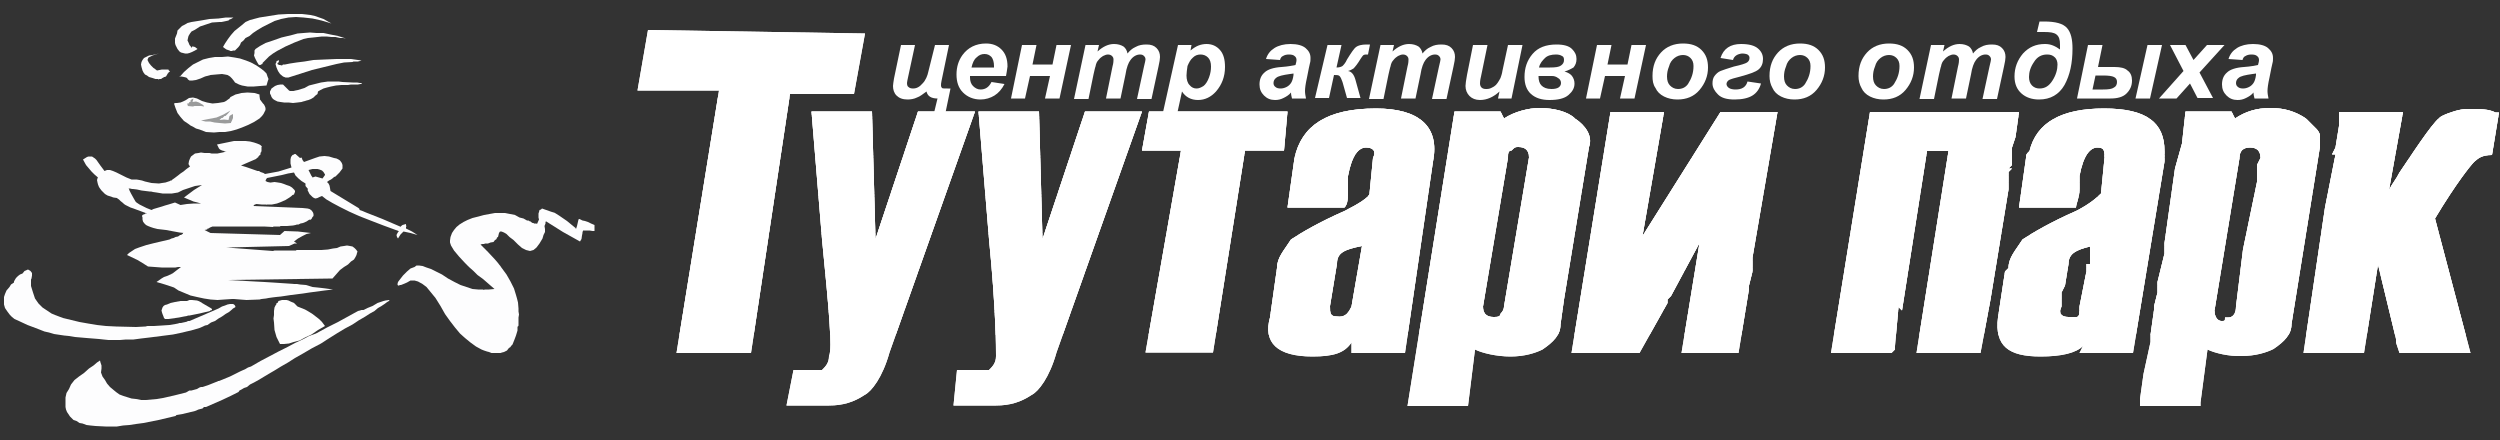 <?xml version="1.0" encoding="UTF-8"?> <!-- Generator: Adobe Illustrator 18.0.0, SVG Export Plug-In . SVG Version: 6.00 Build 0) --> <svg xmlns="http://www.w3.org/2000/svg" xmlns:xlink="http://www.w3.org/1999/xlink" id="Layer_1" x="0px" y="0px" viewBox="0 0 500 88" xml:space="preserve"><rect x="0" y="0" width="500" height="88" fill="#333333" stroke="none"/> <g> <g> <polygon fill-rule="evenodd" clip-rule="evenodd" fill="#FDFDFE" points="51.9,18.9 50.9,18.6 49.5,18.5 48.3,18.6 47.1,18.9 46.1,19.4 45.9,19.7 45.6,19.9 45.2,20.2 44.8,20.4 43.6,20.6 42.5,20.7 41.4,20.5 40.4,20.2 39.4,19.7 38.6,19.5 37.8,19.6 37.2,20 36.6,20.3 36.1,20.5 35.4,20.6 35.1,20.6 34.8,20.7 35.1,21.6 35.5,22.6 36.1,23.4 36.8,24.2 37.7,24.8 38.1,25.1 38.7,25.4 39.2,25.7 39.9,25.9 41.2,26.4 42.8,26.5 43.9,26.4 45,26.4 46.2,26.2 47.3,25.9 48.4,25.5 49.6,25 50.8,24.4 51.9,23.7 52.4,23.2 52.7,22.8 52.9,22.4 53.1,22 53.1,21.6 53,21.3 52.8,20.9 52.6,20.7 52,19.9 51.9,19.2 51.9,18.9 "></polygon> <polygon fill-rule="evenodd" clip-rule="evenodd" fill="#FDFDFE" points="53.3,17.1 53.5,16.4 53.7,15.8 53.5,15.3 53.3,14.7 52.8,14.2 52.3,13.8 51.3,13.1 50.2,12.5 49.2,12.1 48,11.7 46.9,11.5 45.6,11.3 44.4,11.4 43,11.4 41.8,11.6 40.6,11.9 39.6,12.4 38.6,12.9 37.7,13.6 36.8,14.4 36,15.3 35.9,15.3 35.9,15.4 36.1,15.3 36.3,15.3 36.8,15.4 37.2,15.5 37.4,15.6 37.6,15.9 37.9,16.1 38.5,16.1 39.2,16 40.1,15.7 41,15.3 42.1,15 43.2,14.9 44.4,14.8 45,14.9 45.5,15 46,15.3 46.4,15.7 46.8,16.2 47,16.5 47.4,16.7 47.8,16.9 48.4,17.1 49.5,17.3 50.8,17.3 52,17.2 53.3,17.1 "></polygon> <polygon fill-rule="evenodd" clip-rule="evenodd" fill="#65A0C4" points="35.9,15.3 35.9,15.4 35.9,15.3 "></polygon> <polygon fill-rule="evenodd" clip-rule="evenodd" fill="#9A9B9B" points="40.2,24.1 41.1,24.3 42,24.3 42.9,24.5 43.9,24.6 45,24.7 46.2,24.6 46.2,24.5 46.4,24.1 46.6,23.6 46.6,23.2 46.6,23 46.6,22.9 46.6,22.8 46.7,22.8 46.6,22.8 46.2,23 45.9,23.2 45.7,24 44.8,23.9 43.9,24 44.2,23.7 44.3,23.6 44.3,23.6 44.4,23.6 44.5,23.6 44.8,23.3 44.9,23.2 44.9,23.2 45,23.2 45.1,23.2 45.6,22.7 46.1,22.1 44.7,22.9 43.3,23.5 41.7,23.8 40.2,24.1 "></polygon> <polygon fill-rule="evenodd" clip-rule="evenodd" fill="#9A9B9B" points="39.9,21.2 40.2,21.2 40.8,21.3 40.8,21.2 40.5,20.9 40.3,20.8 39.8,20.5 39.2,20.3 38.5,20.4 38.7,19.7 38.3,19.9 38.1,20.1 38.1,20.4 37.9,20.4 37.7,20.7 37.4,20.7 37.5,20.9 37.5,21 37.6,21.1 37.5,21.2 38.6,21.3 38.9,21.2 39.2,21.2 39.9,21.2 "></polygon> <polygon fill-rule="evenodd" clip-rule="evenodd" fill="#FDFDFE" points="31.8,10.7 30.5,11 29.8,11.1 29.2,11.4 28.8,11.6 28.5,12 28.3,12.4 28.2,12.9 28.3,13.4 28.5,14.1 28.7,14.5 29,14.9 29.4,15.1 29.8,15.4 30.5,15.6 31.1,15.8 31.4,15.8 31.5,15.8 31.6,15.8 31.7,15.9 31.9,15.8 32.3,15.8 32.3,15.7 32.5,15.6 32.7,15.5 32.8,15.4 32.9,15.4 33.2,15.3 33.5,14.8 33.5,14.7 33.5,14.7 33.6,14.7 33.7,14.5 34,14.3 33.9,14.2 33.7,14 33.7,13.9 33.6,13.9 32.4,13.9 31.4,14.1 31,13.8 30.7,13.6 30.4,13.3 30.2,13.1 29.8,12.6 29.5,12 29.6,11.7 29.7,11.5 30.1,11.3 30.5,11.1 31.1,10.9 31.8,10.7 "></polygon> <polygon fill-rule="evenodd" clip-rule="evenodd" fill="#FFFFFF" points="59.5,2.8 57.6,2.8 55.7,2.9 53.8,3.2 51.9,3.5 50,4 49.1,4.4 48.4,5 46.9,6.2 46.2,7 45.6,7.8 45,8.7 44.6,9.4 45,9.7 45.3,9.9 45.9,10.1 46.1,10.2 46.4,10.2 46.6,10.1 46.8,10.1 47,10.1 47.5,9.6 47.7,9.4 48,9 48.2,8.5 48.7,8.1 49.1,7.6 49.9,7.2 50.6,6.6 51.5,6 52.5,5.4 53.7,4.8 54.9,4.2 56.2,3.8 57.7,3.5 59.2,3.4 60.7,3.5 62.5,3.7 64.3,4.1 66.3,4.7 65.4,4.2 64.7,3.8 63,3.2 62.1,3 61.3,2.9 60.4,2.8 59.5,2.8 "></polygon> <polygon fill-rule="evenodd" clip-rule="evenodd" fill="#FDFDFE" points="38.9,6 40,5.3 41.2,4.9 42.4,4.5 43.9,4.4 43.9,4.4 43.9,4.4 44.1,4.4 44.3,4.4 44.8,4.3 45.7,4.1 45.8,4 45.9,3.9 46.2,3.8 46.7,3.5 45.2,3.5 43.7,3.7 41.9,3.8 40.2,4.1 38.3,4.4 37.5,4.6 37,4.9 36.4,5.2 35.9,5.7 35.5,6.1 35.4,6.7 35,7.7 35,8.1 35,8.6 35.1,9 35.3,9.4 35.5,9.8 35.9,10.3 36.2,10.5 36.6,10.6 37,10.7 37.5,10.7 37.9,10.6 38.4,10.4 39,10.1 39.5,9.8 39,9.4 38.6,9.3 38.4,9.3 38.4,9.6 37.9,9 37.7,8.5 37.5,8.1 37.6,7.6 37.7,7.2 38,6.7 38.3,6.3 38.9,6 "></polygon> <polygon fill-rule="evenodd" clip-rule="evenodd" fill="#FFFFFF" points="55.7,12.1 55.3,12.2 55.3,12.4 55.1,12.8 55.3,13.5 55.6,14.2 56,14.8 56.6,15.3 57.1,15.5 57.7,15.5 62.4,14 67.3,12.8 68.8,12.5 70.5,12.4 70.7,12.3 71.1,12.3 71.6,12.3 72,12.2 72.3,12.1 70.2,11.8 67.3,11.8 64.9,11.9 62.7,12 60.9,12.3 59.3,12.5 58,12.7 57.5,12.8 57,12.9 56.6,12.9 56.4,13.1 56,13 55.8,13 55.7,12.9 55.6,12.9 55.5,12.8 55.5,12.6 55.7,12.5 55.8,12.2 55.8,12.1 55.8,12 55.7,12.1 "></polygon> <polygon fill-rule="evenodd" clip-rule="evenodd" fill="#FDFDFE" points="52.5,12.8 52.5,12.6 53.8,11.3 54.6,10.7 55.4,10.2 57.1,9.3 58.9,8.5 60.7,7.8 61.6,7.6 62.6,7.5 64.4,7.3 65.3,7.3 66.3,7.4 67.1,7.4 68,7.6 68.3,7.6 68.4,7.6 68.5,7.6 68.6,7.6 69.2,7.7 67.6,7.2 66.1,6.9 64.7,6.6 63.3,6.6 62,6.5 60.7,6.6 59.5,6.7 58.4,7 56.3,7.5 54.6,8.1 53.1,8.6 52,9.2 51.1,9.8 50.9,10.1 50.9,10.6 50.8,11.1 51,11.6 51.3,12.2 51.7,12.9 51.9,13 52.1,13 52.2,12.9 52.5,12.8 "></polygon> <polygon fill-rule="evenodd" clip-rule="evenodd" fill="#FDFDFE" points="56.1,16.9 55.5,17 55,17.2 54.3,17.7 54,18.3 54,18.7 54.2,19.1 54.3,19.4 54.6,19.8 54.9,20 55.5,20.3 56.1,20.4 56.8,20.5 57.7,20.5 58.6,20.6 59.5,20.5 60.3,20.4 60.6,20.3 61,20.2 61.3,20.1 61.7,20 62.2,19.8 62.7,19.5 63.1,19.1 63.5,18.8 63.6,18.3 64.1,18 64.7,17.7 65.4,17.5 66.2,17.3 67.2,17.1 68.3,17 69.6,17 70.2,16.9 70.7,16.9 71.2,16.9 71.6,16.9 72.1,16.8 72.3,16.8 72.4,16.8 72.4,16.7 72.3,16.7 72.2,16.6 72,16.6 71.4,16.5 71,16.5 70.5,16.5 68.5,16.4 67.7,16.3 67.1,16.3 66.5,16.3 66.1,16.3 65.8,16.3 65.6,16.3 64.2,16.5 63,16.8 61.8,17.1 60.9,17.6 59.6,18 59.1,18.1 58.7,18.2 58.4,18.2 58,18.2 57.8,18.1 57.6,17.9 56.9,17.2 56.7,17 56.6,16.9 56.3,16.9 56.1,16.9 "></polygon> <polygon fill-rule="evenodd" clip-rule="evenodd" fill="#FDFDFE" points="79.9,56 79.6,56.4 79.5,56.8 79.5,56.9 79.6,57.1 79.8,57.1 80,57 80.2,57 80.7,56.8 81.4,56.5 82.1,56.1 82.9,56.1 83.6,56.3 84.5,56.8 85.3,57.4 86.2,58.5 87.1,59.6 88.1,61.2 89,62.8 90,64.2 91,65.5 92,66.7 93,67.6 94.1,68.5 95.2,69.3 96.3,69.9 96.8,70.1 97.4,70.3 97.8,70.4 98.3,70.6 98.7,70.6 99.2,70.6 100.1,70.6 100.4,70.5 100.8,70.4 101.4,70.1 101.7,69.7 101.9,69.5 102,69.5 102.3,69.1 102.5,68.9 102.9,67.9 103.2,67.1 103.5,66.1 103.5,65.6 103.5,65.4 103.5,65.3 103.6,65.3 103.7,65.1 103.7,64.6 103.7,64 103.7,63.5 103.8,62.9 103.7,62.3 103.7,61.7 103.6,60.5 103.4,59.7 103.2,59 102.8,57.7 102.6,57.3 102.4,56.9 102.1,56.3 101.3,54.9 100.2,53.4 100,53.1 99.9,53 99.6,52.6 99,51.9 97.6,50.4 96.1,48.9 96.5,48.8 96.9,48.8 96.9,48.7 96.9,48.7 97,48.7 97.2,48.7 97.6,48.7 98.1,48.5 98.7,48.4 99,48 99.2,47.9 99.3,47.8 99.4,47.5 99.6,47.4 99.7,47 99.8,46.6 100,46.3 100.3,46.3 100.8,46.5 101.3,46.8 101.9,47.4 102.7,48 103.6,48.9 104.4,49.6 105.2,50 106,50.2 106.7,50 107.3,49.5 107.6,49.1 107.9,48.7 108.5,47.7 108.7,47 109,46.4 109,45.8 108.9,45.2 109.1,44.7 109.1,44.5 109.1,44.4 109.2,44.4 109.1,44.2 112.6,46.4 116,48.3 116.3,47.8 116.4,47.1 116.5,46.6 116.5,46.4 116.6,46.2 116.6,46.1 116.9,46.1 117.1,46.1 117.5,46.1 117.9,46.1 118.5,46.2 118.9,46.2 118.9,45 118.2,44.7 117.6,44.4 117,44.2 116.5,44.1 116.1,43.9 115.9,43.8 115.8,43.8 115.7,43.9 115.4,45.2 115.2,45.8 115.1,45.6 113.4,44.2 111.8,43.1 111,42.6 110.1,42.3 108.4,41.7 108.3,41.8 108.2,41.9 107.9,42 107.8,42.4 107.7,42.7 107.7,43.2 107.7,43.5 107.8,43.9 107.4,44.8 107.3,44.7 107.3,44.7 107.2,44.7 107,44.7 106.8,44.7 106.7,44.6 106.5,44.6 106.2,44.4 106.2,44.3 106.1,44.3 106,44.3 105.7,44.1 105.4,44.1 104.7,43.7 104.3,43.6 103.9,43.5 103,43 102,42.8 101,42.6 100.1,42.6 99,42.6 97.9,42.8 96.8,43 95.7,43.3 94.5,43.6 93.5,44 92.7,44.4 91.9,44.9 91.3,45.4 90.8,46 90.4,46.6 90.1,47.4 90,48.1 90,48.5 90.2,49.1 90.8,50.1 91.8,51.3 93,52.6 93.8,53.4 94.7,54.2 95.5,55 96.6,55.8 98.9,57.8 97.8,57.9 97.3,57.9 97,57.9 96.9,57.9 96.8,58 96.6,57.9 96.5,57.9 96.2,57.9 95.6,57.9 94.5,57.8 93.3,57.4 92.1,57 91.5,56.7 91.1,56.5 90.9,56.4 89.6,55.7 88.4,54.9 87.2,54.3 86.2,53.8 85.3,53.5 84.5,53.2 83.8,53.1 83.3,53.1 82.9,53.4 82.1,53.7 81.4,54.3 80.6,55.1 79.9,56 "></polygon> <polygon fill-rule="evenodd" clip-rule="evenodd" fill="#FDFDFE" points="6.3,55.7 6.4,55.1 6.4,54.6 6.1,54.2 5.6,53.9 4.9,54.2 4.5,54.7 4,54.9 3.6,55.2 3.2,55.6 2.9,56.1 2.8,56.3 2.8,56.5 2.2,56.9 1.9,57.4 1.3,58.1 1,58.8 0.8,59.4 0.8,60.2 0.8,60.9 1,61.6 1.4,62.2 2,63 2.4,63.4 2.9,63.8 4,64.3 5.5,65 7.1,65.6 8.9,66.3 9.8,66.5 10.8,66.8 12.8,67.1 13.8,67.2 15,67.4 17.3,67.6 19.8,67.8 20.7,67.9 21.7,68 22.8,68 24,68 25.2,67.9 26.7,67.9 28.2,67.7 29.9,67.5 34.6,66.9 36.5,66.5 37.3,66.3 38.2,66.1 39.9,65.6 40.6,65.3 41,65.1 41.5,65 42.2,64.5 43,64.2 43.7,63.7 44.4,63.3 45.1,62.8 45.8,62.4 46.4,61.9 46.6,61.7 46.8,61.6 47.1,61.4 47,61.1 46.8,60.9 46.6,60.8 46.3,60.8 46,60.8 45.5,60.9 45,61.1 44.4,61.3 43.7,61.7 40.7,63 37.9,64.2 37.7,64.2 37.5,64.2 37.5,64.2 37.5,64.3 37.1,64.4 36.2,64.6 35.9,64.6 35.6,64.7 35.1,64.8 33.9,65 32.4,65.1 30.8,65.2 29.9,65.2 29.5,65.2 29.1,65.3 27.2,65.4 23.2,65.3 21.2,65.2 19.4,65 17.6,64.7 15.9,64.4 12.6,63.6 11,63 10.3,62.7 9.7,62.3 9.1,61.9 8.5,61.5 7.7,60.7 7,59.7 6.6,58.5 6.2,57.2 6.2,56.5 6.2,55.9 6.3,55.7 "></polygon> <path fill-rule="evenodd" clip-rule="evenodd" fill="#FDFDFE" d="M45.3,30.3h-0.3H45h-0.1v0.1l-0.4,0.1l-0.5,0.1l-0.5,0.1h-0.6 h-0.6l-0.4-0.1h-0.3h-0.7l-0.7-0.1l-0.5,0.1L39,30.7l-0.4,0.3l-0.4,0.3l-0.2,0.4l-0.2,0.5l-0.1,0.6l0.1,0.2l0.2,0.3l-0.7,0.5 l-0.6,0.5l-0.6,0.4l-0.5,0.4l-0.8,0.6l-0.3,0.2l-0.2,0.2h-0.2l-0.1,0.1l-0.3,0.1l-0.6,0.2l-0.7,0.1l-0.6,0.1l-1.5-0.1L29,36.3 l-0.6-0.2l-0.5-0.1l-0.6-0.1h-1l-1-0.4l-1-0.5l-1-0.5l-0.7-0.3L22,34L21.4,34l-0.5,0.2L20,33l-0.7-1L19,31.7l-0.3-0.2l-0.3-0.2 h-0.3h-0.4l-0.3,0.1l-0.8,0.5l0.6,1.1l1.1,1.3l0.6,0.6l0.7,0.6l-0.1,0.1v0.1L19.4,36l0.1,0.5l0.1,0.4l0.2,0.5l0.2,0.3l0.3,0.4 l0.3,0.3l0.4,0.4l0.5,0.3l0.6,0.2l0.6,0.2l0.7,0.1l0.1,0.1l0.3,0.2l0.3,0.3l0.5,0.4l0.2,0.2l0.3,0.2l1,0.5l0.6,0.2l0.8,0.3 l1.9,0.7H29L29,42.8l-0.3,0.1L28.5,43l-0.1,0.2l0.1,0.3v0.4l0.1,0.4l0.2,0.3l0.4,0.4l0.4,0.2l0.5,0.2l0.6,0.2l0.8,0.2l1.7,0.2 l2.7,0.5l0.9,0.1h-0.1h-0.1v0.1l-0.1,0.1l-0.3,0.2h-0.1H36V47l-0.1,0.1l-0.3,0.2l-0.5,0.1l-0.4,0.2l-0.4,0.1l-0.4,0.2l-3,0.7 L29.3,49l-1.5,0.5L27,49.8l-0.6,0.4l-0.6,0.4L25.4,51l2.1,1l1,0.6l1.1,0.7l2.7,0.2h2.8l0.5-0.1h0.6l-0.4,0.3l-0.4,0.3l-0.9,0.7 h-0.1l-0.1,0.1l-0.9,0.4l-0.6,0.2l-0.5,0.3l-1,0.7l1.7,0.5l1.8,0.6l0.9,0.6l1.2,0.5l1.2,0.5l1.3,0.3l1.4,0.3l1.3,0.2l1.4,0.1 l1.4-0.1l1.5-0.1h0.4l1.2,0.1l1.3,0.1l2.6-0.1l0.4-0.1l0.9-0.1l0.5-0.1l0.7-0.1l0.8-0.1l1-0.1l2-0.3l2.4-0.3l1.3-0.2l1.5-0.2 l1.5-0.2l1.7-0.2l-1.4-0.2l-0.8-0.1l-0.9-0.1l-1-0.1L61.2,57L60,56.9l-0.6-0.1h-0.6l-2.8-0.2l-1.5-0.1l-1.6-0.1L51,56.3l-1.8-0.1 l-1.9-0.1L45.4,56l21.1-0.3L68,54l0.8-0.6l0.8-0.5l0.6-0.6l0.6-0.4l0.3-0.5l0.2-0.4l0.1-0.4l0.1-0.3l-0.3-0.4l-0.3-0.3l-0.4-0.3 l-0.5-0.1l-0.6-0.1l-0.6,0.1l-0.7,0.1l-0.7,0.3l-0.8,0.1l-0.5,0.1l-0.5,0.1l-1.3,0.1L63,50h-1.8h-1h-0.5h-0.3h-0.1l-0.1,0.1h-2.2 h-1.2h-0.6h-0.3l-0.3,0.1l-9.3-0.7l12.5-0.3l1.1-0.5h0.5l-0.6-0.4l0.8-0.6l0.9-0.5l0.8-0.4l0.9-0.2l-2.6-0.3l-2.7-0.1L56,47 l-13.9-0.4l-1.2-0.6l0.5-0.1l0.1-0.1v-0.1h0.1h0.1l0.3-0.2l0.5-0.2h10.3l1.8,0.1l0.1-0.1h0.2h0.4H56l0.1-0.1h0.2h0.4h0.7l1.2-0.1 l0.5-0.1l0.3-0.1h0.3l0.4-0.2l0.5-0.1l0.7-0.3l0.3-0.2l0.3-0.2L62,44l0.3-0.2l0.2-0.4l0.2-0.2v-0.4l-0.1-0.3l-0.2-0.3l-0.2-0.2 l-0.3-0.2l-0.4-0.1l-1-0.1l-9.8-0.4l0.1-0.2l0.2-0.1l0.3-0.1l1,0.1h0.5h0.3h0.1h0.1l0.1,0.1v-0.1h0.1h0.1h0.3h0.5l1-0.2l0.8-0.3 l0.9-0.4l0.8-0.5l0.4-0.3l0.1-0.1l0.1-0.1l0.3-0.1l0.1-0.3l0.1-0.2v-0.2l-0.1-0.2l-0.5-0.5l-0.5-0.3L57.3,37l-0.5-0.2l-0.6-0.2 l-0.6-0.1l-0.7-0.1l-0.7,0.1H54l-0.5-0.1l-0.4-0.2l0.1-0.3l0.2-0.3l1.5-0.3l1.5-0.3l1.2-0.3l1.2-0.2l0.3,0.6l0.6,0.6l0.6,0.5 l0.8,0.5v0.5l0.5,0.6L61.5,38l0.2,0.4l0.2,0.4l0.3,0.3l0.3,0.3l0.3,0.2l0.3,0.1l0.4-0.1l0.4-0.2l0.5-0.2l0.9,0.7l1.2,0.7l1.5,0.8 l1.8,0.9l2,0.9l2.3,0.9l2.6,1l3,1.1l0.1,0.1h-0.1l-0.2,0.3L79.3,47l0.1,0.4l0.2,0.3l0.5-0.8l0.6-0.6l1.4,0.3l1.4,0.4l-1.1-0.7 l-1.2-0.6v-0.3l0.1-0.2l-0.1-0.1v-0.1V45v-0.2L80.5,45l-0.5,0.4L80,45.3l-3.5-1.5l-3.3-1.3l-0.7-0.3L71.9,42v-0.2l-0.1-0.1 l-0.1-0.1l-5.6-3.4L66,37.6l-0.1-0.5l-0.2-0.4l-0.3-0.3l0.4-0.3l0.4-0.2l0.4-0.3l0.1-0.1l0.1-0.1l0.3-0.1l0.8-0.8l0.3-0.4l0.3-0.4 v-0.7l-0.1-0.3l-0.1-0.2L68,32.1l-0.3-0.2l-0.4-0.2l-0.5-0.1l-1-0.3l-0.9-0.1l-1,0.1l-0.9,0.3l-2.2,0.8l-0.3-0.4l-0.1-0.3 l-0.1-0.2L60,31.6l-0.9-0.8h-0.2l-0.1,0.1l-0.3,0.1l-0.3,0.4l-0.1,0.5v0.8l0.2,0.8l-2.6,0.8l-2.7,0.5l-0.3-0.2l-0.6-0.2l-0.3-0.2 h-0.3l-2.3-0.8l-1-0.3l3-1.3l0.2-0.2l0.3-0.2v-0.1v-0.1h0.1l0.1-0.1V31V31H52l0.1-0.1v-0.2v-0.1v-0.1h0.1l0.1-0.3v-0.4v-0.2v-0.1 v-0.1h0.1l-0.2-0.3l-0.3-0.2l-0.5-0.2l-0.6-0.2L50,28.3l-0.9-0.1L48,28.2h-1.2l-3.4,0.7l0.4,0.8l0.2,0.2l0.4,0.2l0.4,0.1 L45.3,30.3L45.3,30.3L45.3,30.3z M36.8,39.5l1.9,0.8l0.8,0.2l0.7,0.2h-1.4l-1.4,0.1l-1.3,0.2L35,40.5l-1.3,0.4L33,41.1l-0.6,0.2 l-1.7,0.5L30.3,42l-1-0.4l-0.8-0.4l-0.6-0.3l-0.3-0.2l-0.3-0.2l-0.2-0.2l-0.4-0.7l-0.5-0.9l-0.3-0.6l-0.1-0.3l-0.1-0.2l0.1,0.1 h0.2l0.4,0.1h0.1h0.1l0.8,0.1l0.9,0.2l1.6,0.2h0.3l0.4,0.1l0.7,0.1l0.6,0.1l0.6,0.1h1h0.9l0.6-0.1l0.6-0.1l1-0.5l1.2-0.4l1.2-0.4 l1.4-0.2l-1.6,1L36.8,39.5L36.8,39.5L36.8,39.5z M54.8,38.5h0.1h-0.3H54.8L54.8,38.5L54.8,38.5z M62.5,35.5l-0.1-0.2l-0.1-0.1 L61.7,34l0.8-0.2h1l0.4,0.1l0.5,0.2l0.1,0.1l0.2,0.2l0.3,0.5L65,35l-0.5,0.7l-1.4-0.4l-0.3,0.1L62.5,35.5L62.5,35.5L62.5,35.5z M79.6,46.1L79.6,46.1L79.6,46.1L79.6,46.1z"></path> <polygon fill-rule="evenodd" clip-rule="evenodd" fill="#FFFFFF" points="37.4,60.2 36.1,60.2 35,60.4 34.1,60.6 33.4,60.9 33,61 32.7,61.2 32.5,61.5 32.4,61.8 32.3,62.1 32.4,62.5 32.5,62.8 32.7,63.3 32.8,63.6 33,63.8 33.3,63.8 33.7,63.8 35.8,63.5 36.8,63.3 37.4,63.2 37.6,63.1 37.9,63.1 39.9,62.7 42,62.2 42,62.1 42.1,62.1 42.1,62.1 42.1,62.1 42.4,62 42.4,61.9 42.3,61.7 42.3,61.7 40.4,60.6 40.3,60.5 39.9,60.3 39.7,60.2 39.4,60.1 38.4,60 37.9,60 37.4,60.2 "></polygon> <polygon fill-rule="evenodd" clip-rule="evenodd" fill="#FFFFFF" points="55.3,60.6 55.3,60.8 55.1,61.1 54.9,61.5 54.8,62.2 54.8,63 54.7,63.7 54.8,64.5 54.9,66 55.3,67.4 56,68.8 56.8,68.8 57.8,68.7 58.7,68.4 59.9,68.1 61,67.5 62.3,66.9 63.6,66 65,65.2 64.4,64.4 63.8,63.8 62.5,62.8 61.7,62.3 61,61.9 59.5,61.3 59.1,60.9 58.8,60.6 58.1,60.3 57.7,60.1 57.3,60 56.4,60 55.7,60.2 55.5,60.6 55.3,60.6 "></polygon> <polygon fill-rule="evenodd" clip-rule="evenodd" fill="#FDFDFE" points="77.8,60 77.1,60.1 76.7,60.2 76.4,60.3 75.5,60.6 75,60.9 74.5,61.2 74,61.4 73.5,61.6 72.7,62 72.3,62 72,62.1 71.6,62.2 69.6,63.3 67.6,64.4 65.4,65.5 63.2,66.7 61.8,67.2 60.5,67.9 59,68.6 57.5,69.4 55.7,70.3 54,71.2 52.1,72.2 50.2,73.3 49.6,73.5 49.1,73.8 48,74.3 46,75.3 43.8,76.2 43.6,76.2 43.5,76.3 43.2,76.4 42.7,76.6 41.7,77 40.5,77.4 40.3,77.4 40.2,77.4 39.9,77.5 39.4,77.8 38.3,78.1 38.1,78.1 37.9,78.1 37.7,78.2 37.2,78.5 34.8,79.1 32.6,79.6 31.4,79.8 30.3,79.9 29.2,80 28.2,80 27.2,79.8 26.3,79.7 24.7,79.2 23.9,78.9 23.2,78.4 22.6,77.9 22,77.4 21.4,76.7 21,76 20.5,75.3 20.2,74.5 20.3,73.7 20.3,73.1 20.1,72.5 20,72.1 19.4,72.5 18.7,73.1 17.8,73.7 16.8,74.6 15.8,75.3 14.9,76 14.2,76.9 13.8,77.8 13.3,78.6 13.1,79.5 13.1,80.4 13.1,81.4 13.2,81.9 13.4,82.4 14,83.3 14.3,83.6 14.7,84 15.3,84.2 15.9,84.6 16.5,84.7 17.3,85 18.1,85.1 19.1,85.2 21.1,85.3 22.2,85.3 23.4,85.3 24.6,85.1 25.9,85 27.2,84.8 28.7,84.6 31.7,84 33.4,83.6 35.1,83.2 35.3,83 36.5,82.8 39,82.2 39.7,81.9 40.5,81.7 40.8,81.4 41.2,81.4 44.4,80 46.1,79.2 47.7,78.4 47.9,78.1 48.3,77.9 48.8,77.6 49.4,77.4 50,76.9 50.8,76.5 51.7,76 52.7,75.4 53.7,74.8 54.9,74.1 56.2,73.3 57.6,72.5 59,71.6 60.6,70.7 62.3,69.7 64.2,68.7 65.9,67.6 67.5,66.6 69,65.7 70.5,64.9 71.7,64.1 72.9,63.4 74,62.7 74.9,62.2 75.6,61.6 76.3,61.2 76.9,60.8 77.3,60.5 77.6,60.3 77.8,60.2 77.9,60 77.8,60 "></polygon> </g> <g> <g> <defs> <path id="SVGID_1_" d="M170.8,18.8H158l-7.8,51.8h-14.9l8.5-52.5h-16.3L129.6,6L173,6.7L170.8,18.8z M290.9,22.3L290.9,22.3 L290.9,22.3L290.9,22.3h9.2l0.7,1.4c2.1-1.4,5-2.1,7.1-2.1c2.8,0,5.7,0.7,7.1,2.1c2.1,1.4,3.6,3.5,2.8,5.7l-5,30.5l0,0l-0.7,5 c0,2.1-1.4,3.5-3.6,5c-1.4,0.7-3.6,1.4-6.4,1.4c-2.8,0-5.7-0.7-7.1-1.4l-1.4,11.3h-12.1L290.9,22.3z M300.8,61.3l5-29.8 c0-1.4-0.7-2.1-2.1-2.1c-0.7,0-0.7,0-1.4,0.7c-0.7,0-0.7,0.7-0.7,1.4l-5,29.8c0,1.4,0.7,2.1,2.1,2.1c0.7,0,1.4,0,1.4-0.7 C300.1,62.8,300.8,62.1,300.8,61.3L300.8,61.3z M314.3,70.6l7.8-48.2l0,0l0,0h10.7l-4.3,24.8l15.6-24.8l0,0l0,0h11.4l-5,29.1 l0,0v2.8l0,0l-0.7,2.8l0,0l0,0l0,0v0.7l0,0v0.7v-0.7l-2.1,12.8l0,0l0,0h-11.4l3.6-22l-5.7,10.6l0,0l-0.7,0.7l0,0v0.7l0,0l-2.8,5 l0,0l-2.8,5l0,0l0,0H314.3z M396.1,70.6h-12.8l6.4-40.4h-4.3l-5,31.9l-0.7-0.7l-0.7,7.8l0,0v0.7l0,0l-0.7,0.7h-12.1l7.8-48.2 l0,0l0,0h29.8l-0.7,5l0,0l-0.7,2.1l0,0V33l0,0l-0.7,0.7h0.7l-0.7,0.7l0,0l0,0l0,0v0.7l0,0v2.8l0,0l-3.6,22l0,0L396.1,70.6 L396.1,70.6L396.1,70.6L396.1,70.6L396.1,70.6z M426.6,70.6h-10.7l0,0l0,0l0.7-1.4c-1.4,1.4-4.3,2.1-8.5,2.1 c-6.4,0-9.2-2.1-8.5-7.8l1.4-9.2c0.7-0.7,0.7-0.7,0.7-0.7c0-2.1,1.4-3.5,2.8-5.7c2.1-1.4,5.7-3.5,10.7-5.7 c2.8-1.4,4.3-2.8,5-3.5l0.7-7.1l0,0c0-1.4,0-2.1-1.4-2.1c-1.4,0-2.8,1.4-3.6,5.7l0,0c0,0.7,0,1.4,0,2.8c0,1.4-0.7,2.8-0.7,3.5 l0,0l0,0h-11.4l1.4-9.9c0-0.7,0-0.7,0.7-1.4c1.4-5.7,6.4-8.5,14.9-8.5c8.5,0,12.1,2.8,12.1,8.5c0,0.7,0,1.4,0,2.1L426.6,70.6z M415.9,61.3h0.7H415.9l1.4-7.1l0,0v-0.7l0,0v-0.7l0,0h0.7l0,0v-0.7l0,0l0,0l0,0v-0.7l0,0l0,0l0,0v-0.7l0,0V50l0,0v-0.7l0,0l0,0 c-2.8,0.7-4.3,1.4-4.3,3.5l-0.7,4.3l0,0l-0.7,1.4l0,0l0,0l0,0v2.8l0,0l0,0c-0.7,1.4,0,2.1,1.4,2.1c0.7,0,0.7,0,1.4,0l0,0 C415.9,63.5,415.9,62.8,415.9,61.3L415.9,61.3z M441.5,69.9l-1.4,10.6v0.7l0,0l0,0H428v-1.4l0.7-5l0,0l1.4-6.4l0,0v-0.7l0,0V67 l0,0l0,0l0,0l0.7-5l0,0v-0.7l0,0l0.7-2.8v-0.7l0,0l0,0v-1.4l0,0l1.4-5.7l0,0v-2.1l0,0l2.1-14.9l0,0l1.4-5l0,0l0.7-6.4h9.2 l0.7,1.4c2.1-1.4,4.3-2.1,7.1-2.1c2.8,0,5,0.7,7.1,2.1c0,0,0,0,0.7,0h-0.7c0.7,0.7,1.4,1.4,2.1,2.1l0,0c0,0,0.7,0.7,0.7,1.4 c0,0.7,0,1.4,0,2.1l-5.7,35.5c0,2.1-1.4,3.5-3.6,5c-1.4,0.7-3.6,1.4-6.4,1.4C445.8,71.3,442.9,70.6,441.5,69.9L441.5,69.9z M447.2,23.8L447.2,23.8L447.2,23.8L447.2,23.8z M447.2,61.3L447.2,61.3L447.2,61.3l0.7-5.7l0,0l0.7-5.7l0,0l2.8-13.5l0,0v-2.8 l0,0V33l0,0l0.7-1.4c0-1.4-0.7-2.1-2.1-2.1c-1.4,0-2.1,0.7-2.1,2.1l-5,30.5c0,1.4,0.7,2.1,1.4,2.1c0.7,0,0.7,0,0.7-0.7l0,0 c0.7,0,0.7,0,0.7,0C446.5,63.5,447.2,62.8,447.2,61.3L447.2,61.3z M494.1,70.6h-14.2l0,0l0,0l-0.7-2.1l0,0v-0.7l0,0l-3.6-14.9 l-2.8,17.7h-12.1l0,0l0,0l4.3-29.1l0,0l2.1-10.6h-0.7l0.7-1.4l0,0l0.7-4.3l0,0v-1.4l0,0l0,0l0,0v-1.4h12.8l0,0l0,0l-2.8,15.6 c0.7-1.4,1.4-2.1,2.1-3.5l0,0c4.3-6.4,7.1-10.6,8.5-11.3c1.4-0.7,3.6-1.4,5-1.4c2.8,0,4.3,0,5.7,0.7l0,0h0.7l-1.4,8.5 c-2.1,0-2.8,0.7-3.6,1.4c-0.7,0.7-3.6,4.3-7.8,11.3L494.1,70.6z M195,22.3l-17.1,48.2c-1.4,5-3.6,7.8-5,8.5 c-2.1,1.4-4.3,2.1-7.1,2.1h-8.5l1.4-7.1c2.8,0,5,0,5.7,0c0.7-0.7,1.4-1.4,1.4-2.8c0.7-1.4,0-9.2-1.4-23.4l-2.1-25.5h12.1 l0.7,25.5l8.5-25.5H195z M228.4,22.3l-17.1,48.2c-1.4,5-3.6,7.8-5,8.5c-2.1,1.4-4.3,2.1-7.1,2.1h-8.5l0.7-7.1c3.6,0,5.7,0,6.4,0 c0.7-0.7,1.4-1.4,1.4-2.8c0-1.4,0-9.2-1.4-23.4l-2.1-25.5h12.1l0.7,25.5l8.5-25.5H228.4z M256.8,30.1H249l-6.4,40.4h-13.5 l7.1-40.4h-7.8l1.4-7.8h27.7L256.8,30.1z M281,70.6h-10.7v-2.1c-1.4,2.1-3.6,2.8-7.8,2.8c-7.1,0-9.9-2.8-8.5-7.8l1.4-9.9 c0-2.1,1.4-3.5,2.8-5.7c2.1-1.4,5.7-3.5,10.7-5.7c2.8-1.4,5-2.8,5-3.5l0.7-7.1c0.7-1.4,0-2.1-1.4-2.1c-1.4,0-2.8,1.4-3.6,5.7 c0,0.7,0,1.4,0,2.8c0,1.4,0,2.8-0.7,3.5h-11.4l1.4-9.9c1.4-6.4,6.4-9.9,16.3-9.9c8.5,0,12.8,3.5,11.4,10.6L281,70.6z M270.3,61.3l2.1-12.1c-3.6,0.7-5,1.4-5,3.5l-1.4,8.5c0,1.4,0,2.1,1.4,2.1C268.9,63.5,269.6,62.8,270.3,61.3L270.3,61.3z"></path> </defs> <use xlink:href="#SVGID_1_" overflow="visible" fill="#FFFFFF"></use> <clipPath id="SVGID_2_"> <use xlink:href="#SVGID_1_" overflow="visible"></use> </clipPath> <rect x="127.5" y="66.3" clip-path="url(#SVGID_2_)" fill="#FFFFFF" width="372.3" height="14.9"></rect> <rect x="127.5" y="65.6" clip-path="url(#SVGID_2_)" fill="#FFFFFF" width="372.3" height="1.4"></rect> <rect x="127.5" y="64.9" clip-path="url(#SVGID_2_)" fill="#FFFFFF" width="372.3" height="1.4"></rect> <rect x="127.5" y="64.2" clip-path="url(#SVGID_2_)" fill="#FFFFFF" width="372.3" height="1.4"></rect> <rect x="127.5" y="63.5" clip-path="url(#SVGID_2_)" fill="#FFFFFF" width="372.3" height="1.4"></rect> <rect x="127.5" y="62.8" clip-path="url(#SVGID_2_)" fill="#FFFFFF" width="372.3" height="1.4"></rect> <rect x="127.5" y="62.1" clip-path="url(#SVGID_2_)" fill="#FFFFFF" width="372.3" height="1.4"></rect> <rect x="127.5" y="61.3" clip-path="url(#SVGID_2_)" fill="#FFFFFF" width="372.3" height="1.4"></rect> <rect x="127.5" y="60.6" clip-path="url(#SVGID_2_)" fill="#FFFFFF" width="372.3" height="1.4"></rect> <rect x="127.5" y="59.9" clip-path="url(#SVGID_2_)" fill="#FFFFFF" width="372.3" height="1.4"></rect> <rect x="127.5" y="59.2" clip-path="url(#SVGID_2_)" fill="#FFFFFF" width="372.3" height="1.4"></rect> <rect x="127.5" y="58.5" clip-path="url(#SVGID_2_)" fill="#FFFFFF" width="372.3" height="1.4"></rect> <rect x="127.5" y="57.8" clip-path="url(#SVGID_2_)" fill="#FFFFFF" width="372.3" height="1.4"></rect> <rect x="127.5" y="57.1" clip-path="url(#SVGID_2_)" fill="#FFFFFF" width="372.3" height="1.4"></rect> <rect x="127.5" y="56.4" clip-path="url(#SVGID_2_)" fill="#FFFFFF" width="372.3" height="1.4"></rect> <rect x="127.5" y="55.7" clip-path="url(#SVGID_2_)" fill="#FFFFFF" width="372.3" height="1.4"></rect> <rect x="127.5" y="55" clip-path="url(#SVGID_2_)" fill="#FFFFFF" width="372.3" height="1.4"></rect> <rect x="127.5" y="54.3" clip-path="url(#SVGID_2_)" fill="#FFFFFF" width="372.3" height="1.4"></rect> <rect x="127.5" y="53.5" clip-path="url(#SVGID_2_)" fill="#FFFFFF" width="372.3" height="1.4"></rect> <rect x="127.5" y="52.8" clip-path="url(#SVGID_2_)" fill="#FFFFFF" width="372.3" height="1.4"></rect> <rect x="127.5" y="52.1" clip-path="url(#SVGID_2_)" fill="#FFFFFF" width="372.3" height="1.4"></rect> <rect x="127.5" y="51.4" clip-path="url(#SVGID_2_)" fill="#FFFFFF" width="372.3" height="1.4"></rect> <rect x="127.5" y="50.7" clip-path="url(#SVGID_2_)" fill="#FFFFFF" width="372.3" height="1.4"></rect> <rect x="127.5" y="50" clip-path="url(#SVGID_2_)" fill="#FFFFFF" width="372.3" height="1.4"></rect> <rect x="127.5" y="49.3" clip-path="url(#SVGID_2_)" fill="#FFFFFF" width="372.3" height="1.4"></rect> <rect x="127.5" y="48.6" clip-path="url(#SVGID_2_)" fill="#FFFFFF" width="372.3" height="1.4"></rect> <rect x="127.5" y="47.9" clip-path="url(#SVGID_2_)" fill="#FFFFFF" width="372.3" height="1.4"></rect> <rect x="127.5" y="47.2" clip-path="url(#SVGID_2_)" fill="#FFFFFF" width="372.3" height="1.4"></rect> <rect x="127.5" y="46.5" clip-path="url(#SVGID_2_)" fill="#FFFFFF" width="372.3" height="1.4"></rect> <rect x="127.5" y="45.7" clip-path="url(#SVGID_2_)" fill="#FFFFFF" width="372.3" height="1.4"></rect> <rect x="127.5" y="45" clip-path="url(#SVGID_2_)" fill="#FFFFFF" width="372.3" height="1.4"></rect> <rect x="127.5" y="43.6" clip-path="url(#SVGID_2_)" fill="#FFFFFF" width="372.3" height="2.1"></rect> <rect x="127.5" y="42.9" clip-path="url(#SVGID_2_)" fill="#FFFFFF" width="372.3" height="2.1"></rect> <rect x="127.5" y="42.2" clip-path="url(#SVGID_2_)" fill="#FFFFFF" width="372.3" height="1.4"></rect> <rect x="127.5" y="41.5" clip-path="url(#SVGID_2_)" fill="#FFFFFF" width="372.3" height="1.4"></rect> <rect x="127.5" y="40.8" clip-path="url(#SVGID_2_)" fill="#FFFFFF" width="372.3" height="1.4"></rect> <rect x="127.5" y="40.1" clip-path="url(#SVGID_2_)" fill="#FFFFFF" width="372.3" height="1.4"></rect> <rect x="127.5" y="39.4" clip-path="url(#SVGID_2_)" fill="#FFFFFF" width="372.3" height="1.4"></rect> <rect x="127.5" y="38.7" clip-path="url(#SVGID_2_)" fill="#FFFFFF" width="372.3" height="1.4"></rect> <rect x="127.5" y="37.9" clip-path="url(#SVGID_2_)" fill="#FFFFFF" width="372.3" height="1.4"></rect> <rect x="127.5" y="37.2" clip-path="url(#SVGID_2_)" fill="#FFFFFF" width="372.3" height="1.4"></rect> <rect x="127.5" y="36.5" clip-path="url(#SVGID_2_)" fill="#FFFFFF" width="372.3" height="1.4"></rect> <rect x="127.5" y="35.8" clip-path="url(#SVGID_2_)" fill="#FFFFFF" width="372.3" height="1.4"></rect> <rect x="127.5" y="35.1" clip-path="url(#SVGID_2_)" fill="#FFFFFF" width="372.3" height="1.4"></rect> <rect x="127.5" y="34.4" clip-path="url(#SVGID_2_)" fill="#FFFFFF" width="372.3" height="1.4"></rect> <rect x="127.5" y="33.7" clip-path="url(#SVGID_2_)" fill="#FFFFFF" width="372.3" height="1.4"></rect> <rect x="127.5" y="33" clip-path="url(#SVGID_2_)" fill="#FFFFFF" width="372.3" height="1.4"></rect> <rect x="127.5" y="32.3" clip-path="url(#SVGID_2_)" fill="#FFFFFF" width="372.3" height="1.4"></rect> <rect x="127.5" y="31.6" clip-path="url(#SVGID_2_)" fill="#FFFFFF" width="372.3" height="1.4"></rect> <rect x="127.5" y="30.9" clip-path="url(#SVGID_2_)" fill="#FFFFFF" width="372.3" height="1.4"></rect> <rect x="127.5" y="30.1" clip-path="url(#SVGID_2_)" fill="#FFFFFF" width="372.3" height="1.4"></rect> <rect x="127.5" y="29.4" clip-path="url(#SVGID_2_)" fill="#FFFFFF" width="372.3" height="1.4"></rect> <rect x="127.5" y="28.7" clip-path="url(#SVGID_2_)" fill="#FFFFFF" width="372.3" height="1.4"></rect> <rect x="127.5" y="28" clip-path="url(#SVGID_2_)" fill="#FFFFFF" width="372.3" height="1.4"></rect> <rect x="127.5" y="27.3" clip-path="url(#SVGID_2_)" fill="#FFFFFF" width="372.3" height="1.4"></rect> <rect x="127.5" y="26.6" clip-path="url(#SVGID_2_)" fill="#FFFFFF" width="372.3" height="1.4"></rect> <rect x="127.5" y="25.9" clip-path="url(#SVGID_2_)" fill="#FFFFFF" width="372.3" height="1.4"></rect> <rect x="127.5" y="25.2" clip-path="url(#SVGID_2_)" fill="#FFFFFF" width="372.3" height="1.4"></rect> <rect x="127.5" y="24.5" clip-path="url(#SVGID_2_)" fill="#FFFFFF" width="372.3" height="1.4"></rect> <rect x="127.5" y="23.8" clip-path="url(#SVGID_2_)" fill="#FFFFFF" width="372.3" height="1.4"></rect> <rect x="127.5" y="23.1" clip-path="url(#SVGID_2_)" fill="#FFFFFF" width="372.3" height="1.4"></rect> <rect x="127.5" y="22.3" clip-path="url(#SVGID_2_)" fill="#FFFFFF" width="372.3" height="1.4"></rect> <rect x="127.5" y="21.6" clip-path="url(#SVGID_2_)" fill="#FFFFFF" width="372.3" height="1.4"></rect> <rect x="127.5" y="20.9" clip-path="url(#SVGID_2_)" fill="#FFFFFF" width="372.3" height="1.4"></rect> <rect x="127.5" y="20.2" clip-path="url(#SVGID_2_)" fill="#FFFFFF" width="372.3" height="1.4"></rect> <rect x="127.5" y="19.5" clip-path="url(#SVGID_2_)" fill="#FFFFFF" width="372.3" height="1.4"></rect> <rect x="127.5" y="6" clip-path="url(#SVGID_2_)" fill="#FFFFFF" width="372.3" height="14.2"></rect> </g> <g> <path fill="#FFFFFF" d="M180.2,9h2.8l-1.4,6.5c-0.1,0.5-0.2,0.9-0.2,1.1c0,0.4,0.1,0.7,0.3,0.8c0.2,0.2,0.5,0.3,0.9,0.3 c0.7,0,1.3-0.3,1.9-1c0.6-0.6,1-1.5,1.2-2.5L187,9h2.8l-1.5,7.2c-0.1,0.4-0.1,0.7-0.1,0.9c0,0.2,0.1,0.4,0.2,0.5 c0.1,0.1,0.5,0.1,1.1,0.1c0,0,0.2,0,0.6,0l-1.1,5.3h-2.3l0.8-3.3c-1.3,0-2-0.5-2.2-1.4c-0.7,0.5-1.3,1-1.9,1.2 c-0.6,0.3-1.3,0.4-1.9,0.4c-1,0-1.7-0.3-2.2-0.8c-0.5-0.5-0.7-1.2-0.7-1.9c0-0.3,0.1-0.8,0.2-1.5L180.2,9z"></path> <path fill="#FFFFFF" d="M201.2,15.2H194c0,0.1,0,0.2,0,0.3c0,0.7,0.2,1.3,0.6,1.7c0.4,0.4,0.9,0.7,1.5,0.7c1,0,1.7-0.5,2.2-1.5 l2.6,0.4c-0.5,1-1.2,1.8-2,2.3c-0.8,0.5-1.8,0.8-2.8,0.8c-1.4,0-2.6-0.5-3.5-1.4c-0.9-0.9-1.3-2.1-1.3-3.6c0-1.5,0.4-2.8,1.2-3.9 c1.1-1.5,2.7-2.3,4.7-2.3c1.3,0,2.3,0.4,3.1,1.2c0.8,0.8,1.2,1.9,1.2,3.4C201.4,14.1,201.3,14.7,201.2,15.2z M198.8,13.5 c0-0.1,0-0.2,0-0.3c0-0.8-0.2-1.4-0.5-1.8c-0.4-0.4-0.8-0.6-1.4-0.6s-1.1,0.2-1.6,0.7c-0.5,0.4-0.8,1.1-1,2H198.8z"></path> <path fill="#FFFFFF" d="M204.4,9h2.9l-0.8,3.9h4l0.8-3.9h2.9l-2.3,10.7h-2.9l1-4.5h-4l-1,4.5h-2.8L204.4,9z"></path> <path fill="#FFFFFF" d="M217.1,9h2.7l-0.3,1.3c1.1-1,2.2-1.5,3.3-1.5c0.8,0,1.4,0.2,1.9,0.5c0.4,0.3,0.7,0.8,0.8,1.4 c0.4-0.5,0.9-1,1.6-1.3c0.7-0.4,1.4-0.5,2.2-0.5c0.9,0,1.5,0.2,2,0.7c0.5,0.5,0.7,1.1,0.7,1.8c0,0.4-0.1,1-0.3,1.9l-1.4,6.5h-2.9 l1.4-6.5c0.2-0.8,0.3-1.3,0.3-1.4c0-0.3-0.1-0.5-0.3-0.7c-0.2-0.2-0.4-0.3-0.8-0.3c-0.7,0-1.4,0.4-1.9,1.1 c-0.4,0.5-0.8,1.5-1,2.9l-1,4.8h-2.9l1.3-6.4c0.2-0.7,0.2-1.2,0.2-1.4c0-0.3-0.1-0.5-0.3-0.7c-0.2-0.2-0.5-0.3-0.8-0.3 c-0.3,0-0.6,0.1-1,0.3c-0.3,0.2-0.6,0.4-0.9,0.8c-0.3,0.3-0.5,0.7-0.6,1.3c-0.1,0.2-0.2,0.8-0.4,1.6l-1,4.9h-2.9L217.1,9z"></path> <path fill="#FFFFFF" d="M235.6,9h2.7l-0.2,1.1c0.6-0.5,1.1-0.8,1.6-1c0.5-0.2,1.1-0.3,1.6-0.3c1.1,0,2,0.4,2.7,1.2 c0.7,0.8,1,1.9,1,3.4c0,1.9-0.6,3.5-1.8,4.9c-1,1.1-2.2,1.7-3.6,1.7c-1.4,0-2.5-0.6-3.2-1.7l-1.2,5.5h-2.9L235.6,9z M237.3,15.1 c0,0.8,0.2,1.5,0.6,1.9c0.4,0.5,0.9,0.7,1.4,0.7c0.5,0,0.9-0.2,1.4-0.5c0.4-0.3,0.8-0.9,1.1-1.7c0.3-0.8,0.4-1.5,0.4-2.2 c0-0.8-0.2-1.4-0.6-1.8c-0.4-0.4-0.9-0.6-1.5-0.6c-0.6,0-1.1,0.2-1.5,0.6c-0.5,0.4-0.8,1-1.1,1.7 C237.4,13.9,237.3,14.6,237.3,15.1z"></path> <path fill="#FFFFFF" d="M256,12l-2.8-0.2c0.3-1,0.9-1.7,1.7-2.2c0.8-0.5,1.9-0.8,3.2-0.8c1.4,0,2.4,0.3,3,0.8c0.7,0.6,1,1.2,1,2 c0,0.3,0,0.7-0.1,1c-0.1,0.4-0.3,1.3-0.6,2.9c-0.3,1.3-0.4,2.2-0.4,2.7c0,0.5,0.1,1,0.2,1.5h-2.8c-0.1-0.4-0.2-0.8-0.2-1.2 c-0.4,0.5-0.9,0.8-1.5,1.1c-0.6,0.3-1.1,0.4-1.7,0.4c-0.9,0-1.6-0.3-2.2-0.9c-0.6-0.6-0.9-1.3-0.9-2.2c0-1,0.3-1.8,1-2.4 c0.6-0.6,1.8-1,3.4-1.1c1.4-0.1,2.3-0.3,2.8-0.4c0.1-0.4,0.2-0.7,0.2-1c0-0.3-0.1-0.6-0.4-0.8c-0.2-0.2-0.6-0.3-1.1-0.3 c-0.5,0-0.9,0.1-1.2,0.3C256.3,11.3,256.1,11.6,256,12z M258.7,14.7c-0.2,0-0.4,0.1-0.7,0.1c-1.4,0.2-2.4,0.4-2.8,0.8 c-0.3,0.2-0.5,0.6-0.5,1c0,0.3,0.1,0.6,0.4,0.8c0.2,0.2,0.6,0.3,1,0.3c0.4,0,0.8-0.1,1.2-0.3c0.4-0.2,0.7-0.5,0.9-0.8 c0.2-0.3,0.4-0.8,0.5-1.6L258.7,14.7z"></path> <path fill="#FFFFFF" d="M265.5,9h2.8l-1,4.5c0.5,0,0.9-0.1,1.2-0.3c0.2-0.2,0.6-0.6,0.9-1.3c0.8-1.3,1.4-2.2,1.8-2.5 c0.4-0.3,1.1-0.5,2.1-0.5h0.7l-0.4,2h-0.4c-0.3,0-0.5,0.1-0.6,0.2c-0.1,0.1-0.3,0.4-0.5,0.7c-0.6,1-1.1,1.6-1.4,1.9 c-0.3,0.2-0.7,0.4-1.1,0.5c0.7,0.1,1.2,0.7,1.5,1.8l1,3.6h-2.7l-0.9-3.2c-0.2-0.6-0.4-1-0.6-1.2c-0.2-0.2-0.6-0.2-1.1-0.2l-1,4.6 h-2.8L265.5,9z"></path> <path fill="#FFFFFF" d="M276.1,9h2.7l-0.3,1.3c1.1-1,2.2-1.5,3.3-1.5c0.8,0,1.4,0.2,1.9,0.5c0.4,0.3,0.7,0.8,0.8,1.4 c0.4-0.5,0.9-1,1.6-1.3c0.7-0.4,1.4-0.5,2.2-0.5c0.9,0,1.5,0.2,2,0.7c0.5,0.5,0.7,1.1,0.7,1.8c0,0.4-0.1,1-0.3,1.9l-1.4,6.5h-2.9 l1.4-6.5c0.2-0.8,0.3-1.3,0.3-1.4c0-0.3-0.1-0.5-0.3-0.7c-0.2-0.2-0.4-0.3-0.8-0.3c-0.7,0-1.4,0.4-1.9,1.1 c-0.4,0.5-0.8,1.5-1,2.9l-1,4.8h-2.9l1.3-6.4c0.2-0.7,0.2-1.2,0.2-1.4c0-0.3-0.1-0.5-0.3-0.7c-0.2-0.2-0.5-0.3-0.8-0.3 c-0.3,0-0.6,0.1-1,0.3c-0.3,0.2-0.6,0.4-0.9,0.8c-0.3,0.3-0.5,0.7-0.6,1.3c-0.1,0.2-0.2,0.8-0.4,1.6l-1,4.9h-2.9L276.1,9z"></path> <path fill="#FFFFFF" d="M294.6,9h2.9l-1.3,6.3c-0.2,0.8-0.2,1.2-0.2,1.4c0,0.3,0.1,0.6,0.3,0.8c0.2,0.2,0.5,0.3,0.9,0.3 c0.3,0,0.5,0,0.8-0.1c0.2-0.1,0.5-0.2,0.8-0.4c0.3-0.2,0.5-0.4,0.7-0.7c0.2-0.3,0.4-0.6,0.6-1c0.1-0.3,0.3-0.8,0.4-1.5l1.1-5.1 h2.9l-2.2,10.7h-2.7l0.3-1.4c-1.2,1.1-2.5,1.7-3.9,1.7c-0.9,0-1.6-0.3-2.1-0.8c-0.5-0.5-0.8-1.2-0.8-2c0-0.4,0.1-1.1,0.3-2.2 L294.6,9z"></path> <path fill="#FFFFFF" d="M312.9,14.3c0.7,0.2,1.2,0.5,1.5,0.9c0.3,0.4,0.5,0.9,0.5,1.5c0,0.9-0.4,1.6-1.2,2.3s-2.1,1-3.8,1 c-1.6,0-2.8-0.4-3.7-1.2c-0.9-0.8-1.3-2-1.3-3.4c0-1.8,0.5-3.3,1.6-4.6c1.1-1.3,2.7-1.9,4.8-1.9c1.5,0,2.5,0.3,3.1,0.9 c0.6,0.6,0.9,1.2,0.9,2c0,0.7-0.2,1.2-0.6,1.7C314.3,13.7,313.7,14.1,312.9,14.3z M307.7,15.2c0,0.9,0.2,1.5,0.6,1.9 c0.4,0.4,1,0.7,2,0.7c0.6,0,1.1-0.1,1.4-0.3c0.3-0.2,0.5-0.5,0.5-0.9c0-0.4-0.2-0.8-0.6-1c-0.4-0.3-0.8-0.4-1.2-0.4H307.7z M307.8,13.5h2.2c1.1,0,1.8-0.1,2.2-0.4c0.4-0.3,0.6-0.6,0.6-1.1c0-0.4-0.1-0.7-0.4-0.8c-0.3-0.2-0.7-0.3-1.2-0.3 c-0.9,0-1.7,0.2-2.2,0.7S308,12.6,307.8,13.5z"></path> <path fill="#FFFFFF" d="M319.4,9h2.9l-0.8,3.9h4l0.8-3.9h2.9l-2.3,10.7H324l1-4.5h-4l-1,4.5h-2.8L319.4,9z"></path> <path fill="#FFFFFF" d="M330.5,15.2c0-2,0.6-3.5,1.7-4.7c1.1-1.2,2.6-1.8,4.4-1.8c1.6,0,2.8,0.4,3.7,1.3c0.9,0.9,1.3,2,1.3,3.5 c0,1.7-0.6,3.2-1.7,4.5c-1.1,1.3-2.6,1.9-4.4,1.9c-1,0-1.9-0.2-2.7-0.6c-0.8-0.4-1.4-1-1.7-1.7C330.6,16.9,330.5,16.1,330.5,15.2 z M338.7,13.2c0-0.7-0.2-1.2-0.6-1.6c-0.4-0.4-0.9-0.6-1.5-0.6c-0.6,0-1.2,0.2-1.7,0.6c-0.5,0.4-0.9,0.9-1.1,1.7 c-0.3,0.7-0.4,1.4-0.4,2c0,0.8,0.2,1.4,0.6,1.8c0.4,0.4,0.9,0.7,1.6,0.7c0.8,0,1.5-0.3,2-1C338.3,15.7,338.7,14.6,338.7,13.2z"></path> <path fill="#FFFFFF" d="M346.6,12l-2.5-0.4c0.6-1.9,2-2.8,4.1-2.8c1.6,0,2.7,0.3,3.4,0.9c0.7,0.6,1,1.3,1,2.1 c0,0.9-0.3,1.6-0.9,2.1c-0.6,0.5-1.8,0.9-3.6,1.4c-1.2,0.3-1.9,0.5-2.3,0.7c-0.3,0.2-0.5,0.5-0.5,0.8c0,0.3,0.2,0.6,0.5,0.8 c0.3,0.2,0.8,0.3,1.3,0.3c1.3,0,2.1-0.5,2.4-1.6l2.7,0.4c-0.3,1.1-0.9,1.9-1.7,2.4c-0.8,0.5-2,0.8-3.6,0.8c-1.5,0-2.6-0.3-3.3-1 c-0.7-0.7-1.1-1.4-1.1-2.2c0-0.6,0.1-1.1,0.4-1.5c0.3-0.4,0.7-0.8,1.2-1c0.5-0.2,1.4-0.5,2.7-0.9c1.4-0.3,2.3-0.6,2.6-0.8 c0.3-0.2,0.5-0.5,0.5-0.9c0-0.3-0.1-0.5-0.4-0.7c-0.2-0.1-0.6-0.2-1.1-0.2C347.5,10.8,346.8,11.2,346.6,12z"></path> <path fill="#FFFFFF" d="M353.9,15.2c0-2,0.6-3.5,1.7-4.7c1.1-1.2,2.6-1.8,4.4-1.8c1.6,0,2.8,0.4,3.7,1.3c0.9,0.9,1.3,2,1.3,3.5 c0,1.7-0.6,3.2-1.7,4.5c-1.1,1.3-2.6,1.9-4.4,1.9c-1,0-1.9-0.2-2.7-0.6c-0.8-0.4-1.4-1-1.7-1.7C354.1,16.9,353.9,16.1,353.9,15.2 z M362.1,13.2c0-0.7-0.2-1.2-0.6-1.6c-0.4-0.4-0.9-0.6-1.5-0.6c-0.6,0-1.2,0.2-1.7,0.6c-0.5,0.4-0.9,0.9-1.1,1.7 c-0.3,0.7-0.4,1.4-0.4,2c0,0.8,0.2,1.4,0.6,1.8c0.4,0.4,0.9,0.7,1.6,0.7c0.8,0,1.5-0.3,2-1C361.7,15.7,362.1,14.6,362.1,13.2z"></path> <path fill="#FFFFFF" d="M371.7,15.2c0-2,0.6-3.5,1.7-4.7c1.1-1.2,2.6-1.8,4.4-1.8c1.6,0,2.8,0.4,3.7,1.3c0.9,0.9,1.3,2,1.3,3.5 c0,1.7-0.6,3.2-1.7,4.5c-1.1,1.3-2.6,1.9-4.4,1.9c-1,0-1.9-0.2-2.7-0.6c-0.8-0.4-1.4-1-1.7-1.7C371.9,16.9,371.7,16.1,371.7,15.2 z M379.9,13.2c0-0.7-0.2-1.2-0.6-1.6c-0.4-0.4-0.9-0.6-1.5-0.6c-0.6,0-1.2,0.2-1.7,0.6c-0.5,0.4-0.9,0.9-1.1,1.7 c-0.3,0.7-0.4,1.4-0.4,2c0,0.8,0.2,1.4,0.6,1.8c0.4,0.4,0.9,0.7,1.6,0.7c0.8,0,1.5-0.3,2-1C379.5,15.7,379.9,14.6,379.9,13.2z"></path> <path fill="#FFFFFF" d="M386.2,9h2.7l-0.3,1.3c1.1-1,2.2-1.5,3.3-1.5c0.8,0,1.4,0.2,1.9,0.5c0.4,0.3,0.7,0.8,0.8,1.4 c0.4-0.5,0.9-1,1.6-1.3c0.7-0.4,1.4-0.5,2.2-0.5c0.9,0,1.5,0.2,2,0.7c0.5,0.5,0.7,1.1,0.7,1.8c0,0.4-0.1,1-0.3,1.9l-1.4,6.5h-2.9 l1.4-6.5c0.2-0.8,0.3-1.3,0.3-1.4c0-0.3-0.1-0.5-0.3-0.7c-0.2-0.2-0.4-0.3-0.8-0.3c-0.7,0-1.4,0.4-1.9,1.1 c-0.4,0.5-0.8,1.5-1,2.9l-1,4.8h-2.9l1.3-6.4c0.2-0.7,0.2-1.2,0.2-1.4c0-0.3-0.1-0.5-0.3-0.7c-0.2-0.2-0.5-0.3-0.8-0.3 c-0.3,0-0.6,0.1-1,0.3c-0.3,0.2-0.6,0.4-0.9,0.8c-0.3,0.3-0.5,0.7-0.6,1.3c-0.1,0.2-0.2,0.8-0.4,1.6l-1,4.9h-2.9L386.2,9z"></path> <path fill="#FFFFFF" d="M407.4,6.4l0.5-2.1h0.9c2.3,0,3.8,0.4,4.6,1.3c0.8,0.9,1.1,2.3,1.1,4.1c0,2.9-0.5,5.3-1.6,7.3 c-1.1,1.9-2.8,2.9-5.1,2.9c-1.4,0-2.6-0.4-3.5-1.2c-0.9-0.8-1.4-1.9-1.4-3.4c0-1.8,0.6-3.3,1.7-4.6c1.2-1.3,2.6-1.9,4.4-1.9 c0.6,0,1.1,0.1,1.6,0.3c0.5,0.2,1,0.5,1.4,0.8c0-0.4,0-0.7,0-1c0-1-0.2-1.6-0.7-2c-0.5-0.4-1.3-0.5-2.5-0.5H407.4z M409.4,10.9 c-1.1,0-2,0.5-2.6,1.5c-0.7,1-1,2-1,3c0,0.7,0.2,1.3,0.6,1.7c0.4,0.4,0.9,0.6,1.5,0.6c1.1,0,1.9-0.5,2.6-1.6c0.7-1.1,1-2.2,1-3.2 c0-0.6-0.2-1.1-0.5-1.4C410.5,11,410,10.9,409.4,10.9z"></path> <path fill="#FFFFFF" d="M417.6,9h2.9l-0.9,4.4h3.3c1.2,0,2.1,0.2,2.6,0.7c0.6,0.4,0.9,1.1,0.9,2c0,1.1-0.4,1.9-1.1,2.6 c-0.7,0.7-1.8,1-3.2,1h-6.7L417.6,9z M418.5,17.9h2.1c1.1,0,1.8-0.1,2.2-0.4c0.4-0.2,0.6-0.6,0.6-1.1c0-0.5-0.2-0.8-0.6-1 c-0.4-0.2-1.1-0.3-2.2-0.3h-1.5L418.5,17.9z M429.5,9h2.9L430,19.7h-2.9L429.5,9z"></path> <path fill="#FFFFFF" d="M438,16.7l-2.7,3h-3.5l4.9-5.5L434,9h3.1l1.6,3l2.7-3h3.5l-5,5.5l2.7,5.1h-3.1L438,16.7z"></path> <path fill="#FFFFFF" d="M448.5,12l-2.8-0.2c0.3-1,0.9-1.7,1.7-2.2c0.8-0.5,1.9-0.8,3.2-0.8c1.4,0,2.4,0.3,3,0.8 c0.7,0.6,1,1.2,1,2c0,0.3,0,0.7-0.1,1c-0.1,0.4-0.3,1.3-0.6,2.9c-0.3,1.3-0.4,2.2-0.4,2.7c0,0.5,0.1,1,0.2,1.5h-2.8 c-0.1-0.4-0.2-0.8-0.2-1.2c-0.4,0.5-0.9,0.8-1.5,1.1c-0.6,0.3-1.1,0.4-1.7,0.4c-0.9,0-1.6-0.3-2.2-0.9c-0.6-0.6-0.9-1.3-0.9-2.2 c0-1,0.3-1.8,1-2.4c0.6-0.6,1.8-1,3.4-1.1c1.4-0.1,2.3-0.3,2.8-0.4c0.1-0.4,0.2-0.7,0.2-1c0-0.3-0.1-0.6-0.4-0.8 c-0.2-0.2-0.6-0.3-1.1-0.3c-0.5,0-0.9,0.1-1.2,0.3C448.8,11.3,448.6,11.6,448.5,12z M451.2,14.7c-0.2,0-0.4,0.1-0.7,0.1 c-1.4,0.2-2.4,0.4-2.8,0.8c-0.3,0.2-0.5,0.6-0.5,1c0,0.3,0.1,0.6,0.4,0.8c0.2,0.2,0.6,0.3,1,0.3c0.4,0,0.8-0.1,1.2-0.3 c0.4-0.2,0.7-0.5,0.9-0.8c0.2-0.3,0.4-0.8,0.5-1.6L451.2,14.7z"></path> </g> </g> </g> </svg> 